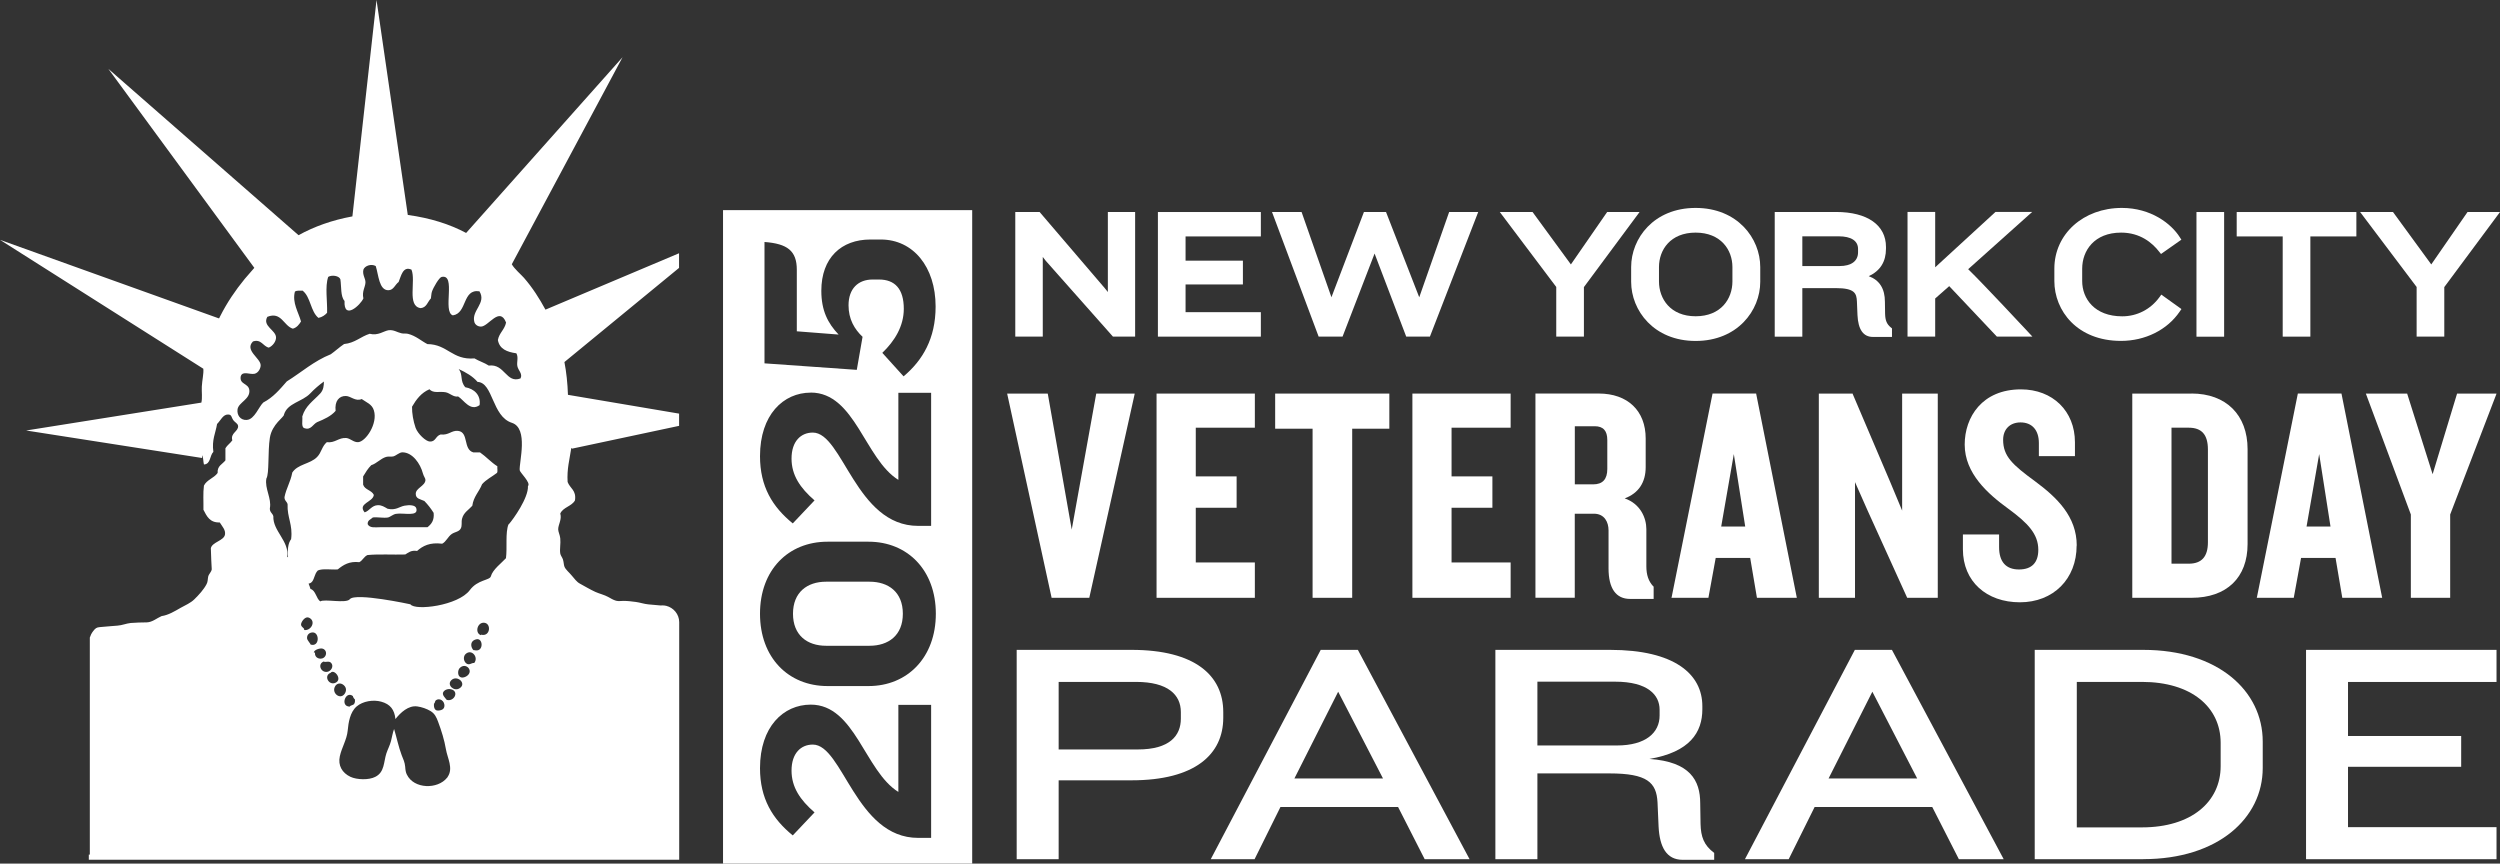 <?xml version="1.0" encoding="UTF-8"?>
<svg id="Layer_1" data-name="Layer 1" xmlns="http://www.w3.org/2000/svg" viewBox="0 0 445.59 153.93">
  <rect x="0" y="0" width="445.59" height="153.93" fill="#333333" stroke="none"/>
  <defs>
    <style>
      .cls-1 {
        fill: #fff;
      }
    </style>
  </defs>
  <g>
    <g>
      <polygon class="cls-1" points="202.32 37.79 202.32 60 198.37 60 186.37 46.46 185.86 45.8 185.86 60 180.96 60 180.96 37.79 185.3 37.79 196.9 51.35 197.46 52.05 197.46 37.79 202.32 37.79"/>
      <polygon class="cls-1" points="211.31 42.14 211.31 46.46 221.53 46.46 221.53 50.7 211.31 50.7 211.31 55.64 224.73 55.64 224.73 60 206.38 60 206.38 37.79 224.73 37.79 224.73 42.14 211.31 42.14"/>
      <polygon class="cls-1" points="263.47 37.79 254.86 60 250.64 60 245 45.19 239.29 60 235.03 60 226.72 37.79 231.99 37.79 237.31 52.98 243.1 37.79 247.04 37.79 252.96 52.99 258.29 37.79 263.47 37.79"/>
      <polygon class="cls-1" points="292.23 37.79 282.31 51.17 282.31 60 277.38 60 277.38 51.15 267.32 37.79 273.16 37.79 279.99 47.13 286.45 37.79 292.23 37.79"/>
      <path class="cls-1" d="M302.22,37.06c-7.46,0-11.49,5.43-11.49,10.54v2.63c0,5.1,4.03,10.54,11.49,10.54s11.52-5.43,11.52-10.54v-2.63c0-5.11-4.04-10.54-11.52-10.54M302.22,56.37c-4.5,0-6.53-3.12-6.53-6.21v-2.56c0-3.06,2.03-6.14,6.53-6.14s6.56,3.08,6.56,6.14v2.56c0,3.09-2.03,6.21-6.56,6.21"/>
      <path class="cls-1" d="M337.02,58.37c-.74-.62-1-1.25-1.03-2.49l-.03-2.08c0-2.34-.95-3.86-2.88-4.58,2.04-.94,3.07-2.58,3.07-4.89v-.32c0-3.9-3.33-6.23-8.89-6.23h-10.94v22.22h4.92v-8.65h5.96c3.4,0,3.7.94,3.77,2.37l.1,2.44c.12,2.58,1.04,3.89,2.74,3.89h3.41v-1.52l-.2-.17ZM327.86,47.42h-6.62v-5.3h6.47c2.23,0,3.46.8,3.46,2.25v.6c0,1.56-1.2,2.45-3.3,2.45"/>
      <path class="cls-1" d="M362.24,60h-6.32l-8.5-9-2.5,2.2v6.8h-4.93v-22.22h4.93v9.86l10.74-9.86h6.54l-11.4,10.2c2.7,2.62,10.22,10.7,10.56,11.06l.88.95Z"/>
      <path class="cls-1" d="M388.81,55.09l-.31.45c-2.23,3.27-6.15,5.22-10.47,5.22-7.79,0-11.87-5.37-11.87-10.67v-2.21c0-6.17,5.17-10.82,12.03-10.82,5.19,0,8.8,2.81,10.32,5.21l.29.45-3.63,2.55-.34-.42c-1.2-1.55-3.36-3.39-6.77-3.39-4.8,0-6.94,3.23-6.94,6.43v2.21c0,3.13,2.2,6.28,7.13,6.28,2.65,0,5.06-1.24,6.64-3.41l.33-.46,3.6,2.58Z"/>
      <rect class="cls-1" x="391.49" y="37.79" width="4.93" height="22.22"/>
      <polygon class="cls-1" points="419.99 37.79 419.99 42.14 411.79 42.14 411.79 60 406.86 60 406.86 42.14 398.66 42.14 398.66 37.79 419.99 37.79"/>
      <polygon class="cls-1" points="445.59 37.79 435.66 51.17 435.66 60 430.73 60 430.73 51.15 420.66 37.79 426.52 37.79 433.34 47.13 439.8 37.79 445.59 37.79"/>
      <polygon class="cls-1" points="202.24 70.15 202.21 70.35 194.15 106.55 187.43 106.55 187.41 106.43 179.51 70.15 186.74 70.15 186.77 70.27 191.02 94.39 195.39 70.15 202.24 70.15"/>
      <polygon class="cls-1" points="213.13 76.23 213.13 84.91 220.41 84.91 220.41 90.5 213.13 90.5 213.13 100.25 223.66 100.25 223.66 106.55 206.14 106.55 206.14 70.15 223.66 70.15 223.66 76.23 213.13 76.23"/>
      <polygon class="cls-1" points="247.63 70.15 247.63 76.41 241.01 76.41 241.01 106.55 233.95 106.55 233.95 76.41 227.28 76.41 227.28 70.15 247.63 70.15"/>
      <polygon class="cls-1" points="258.72 76.23 258.72 84.91 266 84.91 266 90.5 258.72 90.5 258.72 100.25 269.25 100.25 269.25 106.55 251.74 106.55 251.74 70.15 269.25 70.15 269.25 76.23 258.72 76.23"/>
      <path class="cls-1" d="M294.68,104.52c-.86-.92-1.24-2.05-1.24-3.59v-6.62c0-1.96-1.03-4.5-3.86-5.48,2.45-.91,3.74-2.83,3.74-5.57v-5.11c0-4.93-3.2-8.01-8.38-8.01h-11.27v36.4h7.01v-14.98h3.4c1.93,0,2.62,1.54,2.62,2.96v6.79c0,3.57,1.32,5.44,3.84,5.44h4.2v-2.2l-.05-.05ZM283.96,86.33h-3.27v-10.36h3.55c1.51,0,2.24.8,2.24,2.46v5.16c0,1.83-.83,2.74-2.52,2.74"/>
      <path class="cls-1" d="M313.03,70.27l-.02-.13h-7.77l-7.28,36.24-.05.17h6.59l1.3-7.1h6.15l1.2,7.1h7.11l-7.23-36.28ZM306.78,93.85l2.25-12.92,2.03,12.92h-4.28Z"/>
      <polygon class="cls-1" points="345.38 70.15 345.38 106.55 339.93 106.55 332.9 91.06 330.63 85.93 330.63 106.55 324.18 106.55 324.18 70.15 330.21 70.15 330.23 70.25 336.9 85.9 339.03 91.01 339.03 70.15 345.38 70.15"/>
      <path class="cls-1" d="M370.13,97.24c0,5.96-4.16,10.11-10.11,10.11s-10.16-3.71-10.16-9.45v-2.64h6.45v2.26c0,2.61,1.22,3.98,3.54,3.98s3.45-1.25,3.45-3.5c0-2.83-1.88-4.79-5.38-7.35-3.59-2.61-7.74-6.26-7.74-11.41,0-4.89,3.1-9.84,10.02-9.84,5.67,0,9.63,3.88,9.63,9.43v2.47h-6.43v-2.33c0-2.31-1.21-3.68-3.27-3.68-1.88,0-3.1,1.22-3.1,3.1,0,2.94,1.66,4.44,5.74,7.43,3.84,2.85,7.38,6.23,7.38,11.43"/>
      <path class="cls-1" d="M390.61,70.15h-10.56v36.4h10.56c6.26,0,9.99-3.59,9.99-9.58v-16.91c0-6.11-3.84-9.92-9.99-9.92M390.11,100.47h-3.07v-24.24h3.07c2.32,0,3.42,1.25,3.42,3.89v16.54c0,2.56-1.12,3.81-3.42,3.81"/>
      <path class="cls-1" d="M417.36,70.27l-.03-.13h-7.77l-7.28,36.24-.05.17h6.6l1.3-7.1h6.15l1.2,7.1h7.11l-7.23-36.28ZM411.11,93.85l2.25-12.92,2.02,12.92h-4.28Z"/>
      <polygon class="cls-1" points="444.97 70.15 444.9 70.35 436.71 91.7 436.71 106.55 429.7 106.55 429.7 91.7 421.68 70.15 429.04 70.15 433.58 84.52 437.94 70.15 444.97 70.15"/>
      <path class="cls-1" d="M201.67,139.08h-12.98v14.06h-7.48v-37.31h20.47c11.36,0,16.35,4.6,16.35,11.09v1.01c0,6.5-5,11.15-16.35,11.15M210.47,126.92c0-3.09-2.31-5.38-7.99-5.38h-13.79v12.04h14.11c5.68,0,7.67-2.46,7.67-5.49v-1.18Z"/>
      <path class="cls-1" d="M253.93,153.14l-4.74-9.3h-20.97l-4.61,9.3h-7.81l19.6-37.31h6.62l19.91,37.31h-7.99ZM238.51,123.29l-7.8,15.46h15.79l-7.99-15.46Z"/>
      <path class="cls-1" d="M299.92,153.25c-2.94,0-4.12-2.35-4.3-5.93l-.19-4.32c-.19-3.52-1.81-5.15-8.55-5.15h-12.86v15.29h-7.49v-37.31h20.47c11.43,0,16.42,4.31,16.42,10.03v.56c0,4.08-2.19,7.62-9.43,8.85,7.24.5,9.05,3.82,9.05,7.9l.06,3.7c.06,2.24.56,3.76,2.43,5.15v1.23h-5.61ZM295.8,126.48c0-2.58-2.06-4.98-7.93-4.98h-13.85v11.37h14.16c5.18,0,7.62-2.3,7.62-5.33v-1.06Z"/>
      <path class="cls-1" d="M349.14,153.14l-4.74-9.3h-20.97l-4.62,9.3h-7.8l19.59-37.31h6.61l19.92,37.31h-7.99ZM333.72,123.29l-7.8,15.46h15.79l-7.99-15.46Z"/>
      <path class="cls-1" d="M382.01,153.14h-19.35v-37.31h19.35c13.29,0,21.29,7.28,21.29,16.35v4.7c0,8.97-8,16.25-21.29,16.25M395.8,132.41c0-6.39-5.23-10.87-14.03-10.87h-11.61v25.93h11.61c8.8,0,14.03-4.54,14.03-10.92v-4.15Z"/>
      <polygon class="cls-1" points="411.02 153.14 411.02 115.83 444.97 115.83 444.97 121.55 418.5 121.55 418.5 131.18 438.67 131.18 438.67 136.67 418.5 136.67 418.5 147.43 444.97 147.43 444.97 153.14 411.02 153.14"/>
    </g>
    <path class="cls-1" d="M101.23,70.38c-.07-2.09-.28-4.05-.63-5.85l20.43-16.78v-2.61l-23.81,10.05c-1.1-2.02-2.28-3.89-3.83-5.67-.49-.56-1.7-1.58-2.17-2.42l19.74-36.9-27.88,31.32c-2.96-1.58-6.41-2.66-10.4-3.21L67.11,0l-4.3,38.57c-3.65.67-6.83,1.82-9.6,3.35L19.31,12.27l26.02,35.47c-.6.68-1.39,1.61-1.7,1.96-1.69,2.06-3.16,4.24-4.37,6.63-.06.14-.12.27-.2.4-.02,0-.06,0-.07.01L0,42.75l36.24,22.97c.09.87-.21,2.02-.27,3.2-.04.96.12,2.03-.08,2.84l-31.23,4.97,31.36,4.9.02-.49c.22.43.17,1.12.31,1.65,1.24-.07,1.01-1.61,1.68-2.25-.3-2.18.4-3.35.66-4.97.65-.64,1.06-1.72,1.97-1.69.67.01.55.49.94,1.03.27.38.81.56.84,1.04.05.97-1.41,1.22-1.03,2.53-.35.52-.9.85-1.23,1.41v2.16c-.52.7-1.48.95-1.39,2.25-.65.92-1.92,1.2-2.44,2.25-.18,1.29-.06,2.87-.09,4.31.59,1.14,1.12,2.32,2.91,2.26.42.69,1.08,1.34.93,2.16-.19,1.11-2.3,1.33-2.52,2.44-.01.64.16,3.75.16,3.75-.06.48-.51.81-.63,1.29-.1.45-.05.93-.29,1.35-.51.98-1.36,1.9-2.16,2.69-.71.7-1.6,1.05-2.47,1.54-1.04.6-2.19,1.3-3.39,1.47-.87.38-1.64,1.09-2.64,1.12-.97.02-1.9.02-2.88.11-.8.09-1.54.42-2.34.47-.42.04-.85.06-1.26.1-.63.05-1.24.11-1.87.16-.6.05-.8.19-1.22.74-.27.35-.45.72-.58,1.12v38.69h-.18v.91h105.23v-16.5s0-25.85,0-25.85c-.01-1.4-1-2.57-2.31-2.9-.22-.05-.47-.08-.7-.08-.1,0-.17.02-.26.02-.75-.05-1.48-.13-2.23-.2-.77-.07-1.47-.33-2.22-.43-.73-.1-1.49-.19-2.23-.19-.45,0-.85.09-1.31-.03-.49-.14-.93-.41-1.36-.65-.73-.41-1.56-.58-2.32-.92-.96-.44-1.84-.98-2.75-1.47-.61-.32-1-.93-1.45-1.43-.41-.52-1.1-1.06-1.31-1.59-.13-.31-.12-.83-.28-1.32-.13-.37-.41-.68-.47-1.03-.13-.75.1-1.81,0-2.71-.05-.57-.37-1.17-.37-1.61,0-.84.69-1.78.37-2.81.51-1.14,2.04-1.28,2.62-2.34.29-1.82-.9-2.15-1.31-3.29-.14-2.33.35-4.01.63-5.9.01-.03.01-.07.02-.1.04,0,.08-.01.13-.03v.09h.03l19.06-4.06v-2.18l-19.81-3.35ZM43.99,74.85c-1.17.08-1.8-.9-1.65-1.92.21-1.23,2.28-1.77,2.1-3.39-.13-1.27-1.81-.97-1.53-2.47.32-1.02,1.62-.27,2.46-.45.73-.17,1.11-1.04,1.09-1.55-.06-1.26-2.92-2.64-1.37-4.21,1.47-.49,1.79.87,2.82,1.1.74-.32,1.31-1.14,1.29-1.83-.03-1.3-2.49-2.01-1.55-3.66,2.52-1,2.9,1.62,4.55,2.11.71-.2,1.1-.73,1.45-1.28-.43-1.61-1.61-3.35-1.09-5.31.26-.25.86-.17,1.37-.19,1.45,1.11,1.41,3.72,2.83,4.86.68-.14,1.16-.49,1.54-.91.07-2.06-.4-4.68.2-6.4.66-.4,1.96-.2,2.17.44.2,1.33.01,3.04.74,3.85-.17,3.54,2.88.68,3.36-.46-.29-1.22.34-2.01.37-2.83.02-.74-.58-1.33-.37-2.29.24-.68,1.39-1.1,2.2-.64.51,1.56.57,4.34,2.27,4.31.92-.02,1.16-.99,1.81-1.47.43-1.01.74-2.9,2.29-2.2.83,2-.86,6.52,1.64,6.86,1.07-.1,1.23-1.13,1.82-1.73.07-.34.07-.87.18-1.19.24-.74,1.29-2.55,1.73-2.64,2.67-.59.1,6.21,2,6.85,2.59-.37,1.66-4.75,4.74-4.29,1.31,2.12-1.48,3.41-.9,5.48.12.43.56.81,1.18.81,1.33,0,3.32-3.68,4.47-.72-.26,1.27-1.22,1.83-1.46,3.11.28,1.62,1.64,2.14,3.29,2.37.42.72.04,1.55.18,2.28.14.77,1,1.38.56,2.2-2.56.96-2.79-2.67-5.65-2.29-.78-.51-1.76-.8-2.55-1.28-3.99.33-4.78-2.52-8.39-2.55-1.05-.53-2.06-1.48-3.46-1.83-.38-.1-.79,0-1.18-.1-.74-.16-1.37-.66-2.28-.54-.82.11-1.89,1.03-3.37.63-1.62.51-2.62,1.64-4.56,1.83-.84.56-1.55,1.24-2.37,1.82-3.02,1.21-5.23,3.22-7.84,4.84-1.24,1.42-2.43,2.85-4.19,3.76-.77.7-1.57,3.01-2.91,3.1ZM75.65,89.31c.62.64,1.16,1.33,1.64,2.1.14,1.36-.42,2.02-1.1,2.56h-8.47c-.81,0-1.83.2-2.19-.55-.03-.74.57-.83.92-1.19.72-.11,1.95.15,2.73,0,.28-.05.86-.54,1.37-.64,1.36-.25,4.13.6,3.64-1.01-.17-.58-1.23-.61-2.09-.45-.92.17-1.55.88-3.01.55-.62-.35-1.05-.65-1.73-.64-1.11.02-1.52,1.03-2.37,1.28-1.31-1.61,1.5-1.79,1.64-3.11-.39-.86-1.61-.89-1.91-1.83v-1.46c.43-.72.87-1.44,1.45-2.01.96-.29,1.63-1.16,2.64-1.47.39-.12.87,0,1.28-.09.52-.13,1.07-.73,1.64-.73,1.8.01,3.19,2.03,3.64,3.74.15.57.47.89.46,1.2-.06,1.07-1.74,1.42-1.73,2.46,0,.9.81.93,1.55,1.28ZM52.08,84.3c-.3,1.59-1.06,2.73-1.37,4.29-.04.64.44.79.55,1.28-.1,2.39.96,3.62.63,6.22-.58.77-.66,1.98-.55,3.21-.04,0-.09-.01-.13-.01.37-2.89-2.6-4.63-2.49-7.28-.13-.54-.67-.7-.62-1.42.35-1.74-.96-3.54-.62-5.3.54-.89.23-4.79.62-7.26.39-2.46,2.56-3.69,2.51-4.12.62-2.1,3.25-2.27,4.71-3.81.72-.77,1.54-1.46,2.41-2.1,0,.74-.07,1.49-.64,2.12-1.3,1.39-2.66,2.22-3.21,4.11.09.77-.27,1.99.47,2.11,1.07.35,1.47-.77,2.18-1.1,1.26-.52,2.47-1.06,3.29-2.01-.2-1.76.63-2.68,1.83-2.65.87.01,1.72,1.03,2.82.54.83.6,1.84.91,2.17,2.02.74,2.35-1.46,5.6-2.82,5.67-.8.04-1.35-.66-2.09-.74-1.36-.12-2.02.94-3.48.74-.9.77-.94,1.85-1.73,2.64-1.23,1.28-3.51,1.25-4.46,2.84ZM54.2,112.29c.19-.37-.7-.51-.52-1.15.15-.52.78-1.34,1.41-1.04,1.31.62.35,2.39-.89,2.19ZM55.37,114.89c.02-.11-.6-.75-.64-1.1-.06-.63.39-1.07,1.02-1.07,1.22,0,1.24,2.64-.38,2.17ZM56.15,116.32l-.22-.02c.06-.5,1.11-.8,1.52-.7.58.13.83.76.55,1.29-.5.91-2,.54-1.85-.57ZM57.7,117.9c.29.24.96-.22,1.36.3.46.6-.06,1.42-.71,1.54-1.14.22-1.84-1.39-.64-1.84ZM58.93,119.92c.6-.78,2.23,1.19.83,1.79-1.18.5-2.12-1.3-.83-1.79ZM59.7,122.38c.27-.55.9-.72,1.41-.38.56.37.75.99.34,1.63-.78,1.18-2.38-.08-1.75-1.25ZM63.23,124.56c.07.32.07.65-.12.92-.2.25-.74.24-.75.46-1.81.03-.77-2.94.56-1.86-.11,0,.31.7.31.48ZM79.79,138.48s0,.03-.02.04l-.03.03s-.02.04-.04.05c-1.69,2.14-5.94,2.04-7.18-.54-.19-.34-.27-.87-.3-1.39-.06-.76-.35-1.4-.63-2.08-.57-1.51-.88-3.12-1.35-4.66-.26.69-.36,1.44-.55,2.15-.2.77-.58,1.47-.83,2.22-.49,1.52-.3,3.33-1.97,4.16-1.13.6-3.29.53-4.42,0-1.49-.7-2.26-2.03-1.9-3.67.34-1.56,1.25-2.97,1.4-4.56.14-1.47.41-3.28,1.59-4.31,1.12-.96,2.97-1.25,4.38-.86,1.64.45,2.37,1.44,2.54,3.1.91-1.15,2.32-2.48,3.9-2.25.8.11,1.66.41,2.35.82.77.46,1.06,1.12,1.36,1.92.59,1.58,1.11,3.23,1.39,4.89.26,1.57,1.37,3.4.3,4.94ZM77.36,125.35c0,.24.21-.27.24-.44.68-.69,1.79.04,1.59,1.07-.1.5-.65.66-1.1.67-.72.03-.79-.73-.74-1.31ZM79.61,124.75s.02,0,.02,0c0,.01.02.01.03.02l-.05-.02ZM79.63,124.75c-.27-.35-.95-.93-.59-1.45.3-.43.93-.57,1.41-.43,1.41.4.5,2.23-.82,1.88ZM81.89,122.69c-.97.6-2.25-.57-1.5-1.4,1.03-1.12,2.91.54,1.5,1.4ZM83.18,120.51c-.36.25-.96.41-1.31.03-.31-.34-.27-1.09.05-1.45,1.09-1.16,2.63.52,1.26,1.42ZM84.51,118.17c-.46-.08-.92.56-1.49-.01-.42-.41-.47-1.19-.02-1.6,1.08-.97,2.35.62,1.52,1.61ZM84.78,115.93l-.18-.05c-.27.16-.56-.48-.59-.75-.09-.64.28-1.04.87-1.18,1.23-.32,1.36,2.17-.1,1.97ZM85.74,113.12s0,.07,0,.1c-1.13-.35-.71-2.2.43-2.23,1.46-.04,1.29,2.58-.43,2.13ZM90.63,93.46c-.59,1.49-.2,4.19-.45,6.03-.75.83-2.37,2.02-2.69,3.23-.2.74-2.35.57-3.75,2.46-2.07,2.78-9.77,3.72-10.59,2.53,0,0-9.81-2.13-10.8-.91-.66.82-4.55-.1-5.25.39-.73-.43-.83-2-1.76-2.21-.08-.29-.2-.61-.34-.96.17-.03.31-.08.43-.16.62-.44.55-1.52,1.22-2.18.87-.39,2.39-.1,3.55-.19,1-.81,2.04-1.49,3.84-1.29.6-.3.82-.99,1.46-1.27,2.07-.2,4.51-.03,6.73-.1.58-.34,1.04-.8,2.11-.63,1.01-.9,2.27-1.57,4.47-1.29.71-.35,1.03-1.27,1.72-1.74.56-.37,1.24-.38,1.56-.91.34-.57.09-1.16.27-1.83.29-1.1,1.15-1.53,1.82-2.28.22-1.65,1.22-2.5,1.74-3.84.72-.83,1.77-1.34,2.64-2.01.21-.22.03-.82.09-1.19-1.13-.71-1.99-1.71-3.09-2.47h-1.18c-1.89-.54-.78-3.62-2.74-3.84-1.17-.13-1.65.82-3.1.64-.92.27-.87,1.31-1.92,1.26-.71-.01-2.16-1.37-2.55-2.46-.41-1.19-.65-2.57-.63-3.75.76-1.31,1.65-2.49,3.11-3.11.69.79,1.81.33,2.9.54.74.15,1.42.92,2.2.74,1.03.63,2.16,2.74,3.83,1.55.26-1.81-.98-2.92-2.55-3.19-1-1.17-.36-2.2-1.17-3.24,1.28.59,2.48,1.27,3.36,2.29,2.79.12,2.55,6.15,6.11,7.29,3.02.97,1.27,7.06,1.4,8.45.04.42,2.05,2.25,1.47,2.83.11,2.07-2.6,5.89-3.41,6.8Z"/>
  </g>
  <g>
    <path class="cls-1" d="M154.99,103.68h-7.76c-3.34,0-5.89,1.87-5.89,5.71s2.54,5.71,5.89,5.71h7.76c3.34,0,5.93-1.83,5.93-5.71s-2.59-5.71-5.93-5.71Z"/>
    <path class="cls-1" d="M128.87,37.45v116.47h44.41V37.45h-44.41ZM136.27,43.13c4.06.31,5.75,1.56,5.75,4.95v10.97l7.45.58c-1.92-2.01-3.08-4.28-3.08-7.8,0-5.89,3.57-9.14,8.74-9.14h1.87c5.75,0,9.76,4.86,9.76,11.95,0,5.71-2.32,9.59-5.71,12.44l-3.79-4.19c2.23-2.14,3.83-4.77,3.83-7.85,0-3.57-1.61-5.22-4.41-5.22h-1.16c-2.54,0-4.28,1.61-4.28,4.59,0,2.45,1.03,4.24,2.5,5.62l-1.03,5.89-16.45-1.16v-21.62ZM144.51,69.97c7.89,0,9.63,11.86,15.61,15.56v-15.52h5.84v23.72h-2.32c-11.1,0-13.42-16.63-18.77-16.63-2.1,0-3.79,1.52-3.79,4.64,0,2.94,1.52,5.22,4.1,7.45l-3.88,4.1c-3.61-2.94-5.84-6.55-5.84-11.99,0-7.36,4.15-11.32,9.05-11.32ZM165.96,149.34h-2.32c-11.1,0-13.42-16.63-18.77-16.63-2.1,0-3.79,1.52-3.79,4.64,0,2.94,1.52,5.22,4.1,7.45l-3.88,4.1c-3.61-2.94-5.84-6.55-5.84-11.99,0-7.36,4.15-11.32,9.05-11.32,7.89,0,9.63,11.86,15.61,15.56v-15.52h5.84v23.72ZM154.81,122.28h-7.31c-7,0-12.04-5.08-12.04-12.89s5.04-12.84,12.04-12.84h7.31c6.91,0,11.99,5.04,11.99,12.84s-5.08,12.89-11.99,12.89Z"/>
  </g>
</svg>